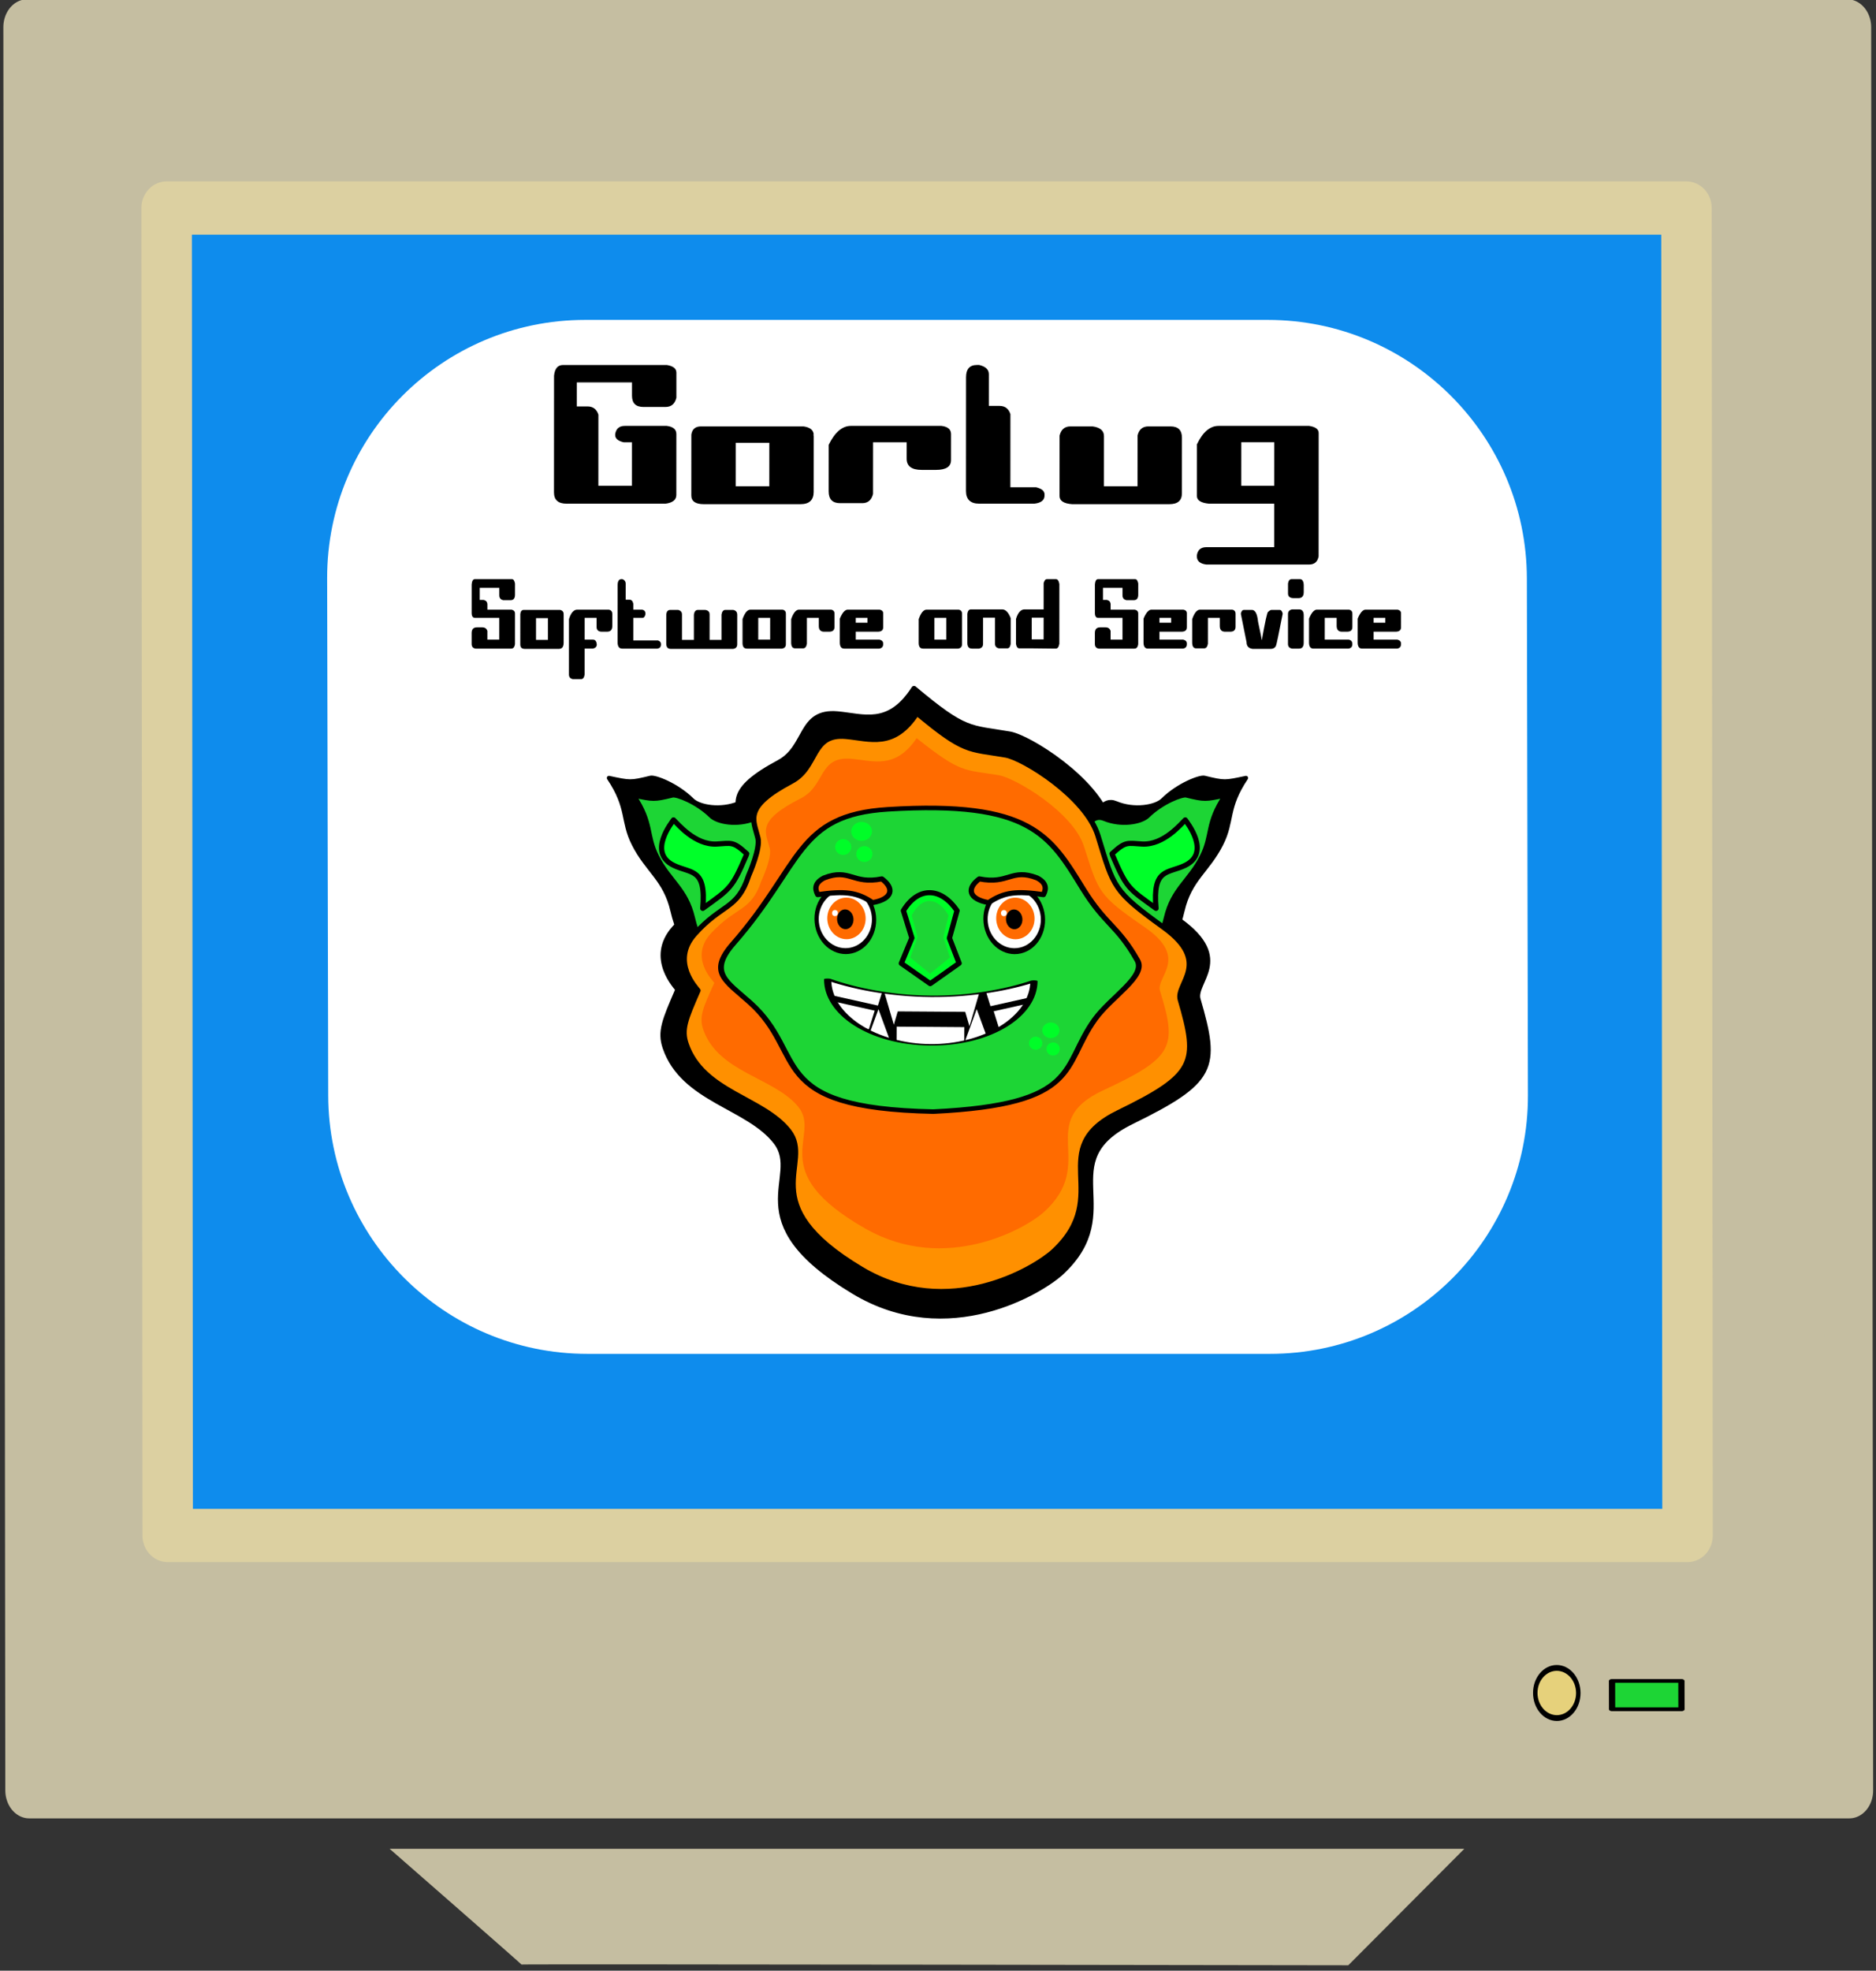 <?xml version="1.0" encoding="UTF-8" standalone="no"?>
<svg
   width="100%"
   height="100%"
   viewBox="0 0 438 460"
   version="1.1"
   xml:space="preserve"
   style="fill-rule:evenodd;clip-rule:evenodd;stroke-linecap:round;stroke-linejoin:round;stroke-miterlimit:1.5;"
   id="svg87"
   sodipodi:docname="Gorlug Windows Computer_path_flattened.svg"
   inkscape:version="1.3.2 (091e20e, 2023-11-25)"
   xmlns:inkscape="http://www.inkscape.org/namespaces/inkscape"
   xmlns:sodipodi="http://sodipodi.sourceforge.net/DTD/sodipodi-0.dtd"
   xmlns="http://www.w3.org/2000/svg"
   xmlns:svg="http://www.w3.org/2000/svg"><rect x="0" y="0" width="438" height="460" fill="#333333" stroke="none"/><defs
   id="defs87" /><sodipodi:namedview
   id="namedview87"
   pagecolor="#ffffff"
   bordercolor="#000000"
   borderopacity="0.25"
   inkscape:showpageshadow="2"
   inkscape:pageopacity="0.0"
   inkscape:pagecheckerboard="0"
   inkscape:deskcolor="#d1d1d1"
   inkscape:zoom="1.7351598"
   inkscape:cx="219"
   inkscape:cy="230.23816"
   inkscape:window-width="1392"
   inkscape:window-height="1212"
   inkscape:window-x="4480"
   inkscape:window-y="25"
   inkscape:window-maximized="0"
   inkscape:current-layer="g81" />
    <g
   transform="matrix(1,0,0,1,-206.962,-48.916)"
   id="g87">
        <g
   transform="matrix(1.225,0,0.003,1.448,-190.72,-791.727)"
   id="g86">
            <g
   transform="matrix(1,0,1.30104e-18,1,-22.344,26.404)"
   id="g85">
                <g
   transform="matrix(0.891,0,-0.001,0.882,75.361,116.191)"
   id="g3">
                    <rect
   x="309.622"
   y="501.524"
   width="389.342"
   height="322.271"
   style="fill:rgb(197,190,161);"
   id="rect1" />
                    <g
   transform="matrix(0.832,0,5.42101e-19,0.752,81.884,159.286)"
   id="g2">
                        <rect
   x="309.622"
   y="501.524"
   width="389.342"
   height="322.271"
   style="fill:rgb(14,140,237);"
   id="rect2" />
                    </g>
                    <rect
   x="309.622"
   y="501.524"
   width="389.342"
   height="322.271"
   style="fill:none;stroke:rgb(197,190,161);stroke-width:10.2px;"
   id="rect3" />
                </g>
                <g
   transform="matrix(0.744,0,-0.001,0.664,147.38,254.675)"
   id="g4">
                    <rect
   x="309.622"
   y="501.524"
   width="389.342"
   height="322.271"
   style="fill:none;stroke:rgb(220,208,161);stroke-width:12.93px;"
   id="rect4" />
                </g>
                <g
   transform="matrix(0.618,0,0,0.556,196.531,302.767)"
   id="g81">
                    <path
   d="M711.667,619.825L711.667,769.714C711.667,811.078 675.938,844.659 631.93,844.659L421.408,844.659C377.4,844.659 341.671,811.078 341.671,769.714L341.671,619.825C341.671,578.462 377.4,544.88 421.408,544.88L631.93,544.88C675.938,544.88 711.667,578.462 711.667,619.825Z"
   style="fill:white;"
   id="path4" />
                    <clipPath
   id="_clip1">
                        <path
   d="M711.667,619.825L711.667,769.714C711.667,811.078 675.938,844.659 631.93,844.659L421.408,844.659C377.4,844.659 341.671,811.078 341.671,769.714L341.671,619.825C341.671,578.462 377.4,544.88 421.408,544.88L631.93,544.88C675.938,544.88 711.667,578.462 711.667,619.825Z"
   id="path5" />
                    </clipPath>
                    <g
   clip-path="url(#_clip1)"
   id="g80">
                        <g
   transform="matrix(1.478,0,-0.003,1.335,-88.026,403.653)"
   id="g75">
                            <g
   transform="matrix(1.078,0,1.06097e-19,1.085,-32.904,-21.599)"
   id="g10">
                                <g
   transform="matrix(1.342,0,0.003,1.636,-281.635,-906.252)"
   id="g8">
                                    <g
   transform="matrix(-0.865,0,-0.002,0.733,900.566,99.641)"
   id="g6">
                                        <path
   d="M465.261,799.436C466.864,802.614 466.824,802.601 468.731,805.624C473.782,813.629 478.977,829.012 481.944,816.299C483.173,811.032 486.14,809.67 488.409,805.179C490.383,801.27 489.165,799.197 492.551,794.15C489.014,794.9 488.98,794.941 485.611,794.121C484.879,793.943 481.269,795.29 478.7,797.826C477.501,799.009 473.92,799.642 470.871,798.368C468.434,797.35 468.306,800.645 465.261,799.436Z"
   style="stroke:black;stroke-width:0.71px;"
   id="path6" />
                                    </g>
                                    <g
   transform="matrix(0.865,0,-0.001,0.733,139.543,99.641)"
   id="g7">
                                        <path
   d="M465.261,799.436C466.864,802.614 466.824,802.601 468.731,805.624C473.782,813.629 478.977,829.012 481.944,816.299C483.173,811.032 486.14,809.67 488.409,805.179C490.383,801.27 489.165,799.197 492.551,794.15C489.014,794.9 488.98,794.941 485.611,794.121C484.879,793.943 481.269,795.29 478.7,797.826C477.501,799.009 473.92,799.642 470.871,798.368C468.434,797.35 468.306,800.645 465.261,799.436Z"
   style="stroke:black;stroke-width:0.71px;"
   id="path7" />
                                    </g>
                                </g>
                                <g
   transform="matrix(1,0,0,1,4.51,0.219)"
   id="g9">
                                    <path
   d="M374.494,226.268C374.753,225.649 376.961,220.364 376.438,218.102C375.502,214.062 373.293,211.393 383.469,205.772C389.011,202.71 387.436,195.361 394.788,196.044C399.819,196.512 404.765,198.755 409.609,190.966C419.617,199.661 420.32,198.693 428.127,200.082C431.832,200.742 444.892,209.141 447.388,217.588C450.744,228.945 450.517,229.555 461.119,237.521C471.277,245.153 463.591,249.726 464.572,253.203C468.444,266.93 467.734,269.572 451.716,277.694C436.014,285.656 450.803,295.586 438.18,307.825C434.396,311.493 416.267,323.065 398.009,311.718C374.97,297.4 388.204,288.914 382.899,281.768C377.557,274.572 364.913,273.356 361.456,262.843C360.405,259.647 361.32,257.442 363.926,251.21C363.684,250.802 358.114,244.957 363.198,238.989C368.914,232.279 372.155,233.741 374.494,226.268Z"
   style="stroke:black;stroke-width:1.02px;stroke-miterlimit:1.366;"
   id="path8" />
                                </g>
                            </g>
                            <g
   transform="matrix(1.342,0,0.003,1.636,-281.635,-906.252)"
   id="g19">
                                <g
   transform="matrix(-0.865,0,-0.002,0.733,900.566,99.641)"
   id="g14">
                                    <path
   d="M465.261,799.436C466.864,802.614 466.824,802.601 468.731,805.624C473.782,813.629 478.977,829.012 481.944,816.299C483.173,811.032 486.14,809.67 488.409,805.179C490.383,801.27 489.165,799.197 492.551,794.15C489.014,794.9 488.98,794.941 485.611,794.121C484.879,793.943 481.269,795.29 478.7,797.826C477.501,799.009 473.92,799.642 470.871,798.368C468.434,797.35 468.306,800.645 465.261,799.436Z"
   style="fill:rgb(29,213,53);"
   id="path10" />
                                    <clipPath
   id="_clip2">
                                        <path
   d="M465.261,799.436C466.864,802.614 466.824,802.601 468.731,805.624C473.782,813.629 478.977,829.012 481.944,816.299C483.173,811.032 486.14,809.67 488.409,805.179C490.383,801.27 489.165,799.197 492.551,794.15C489.014,794.9 488.98,794.941 485.611,794.121C484.879,793.943 481.269,795.29 478.7,797.826C477.501,799.009 473.92,799.642 470.871,798.368C468.434,797.35 468.306,800.645 465.261,799.436Z"
   id="path11" />
                                    </clipPath>
                                    <g
   clip-path="url(#_clip2)"
   id="g13">
                                        <g
   transform="matrix(0.944,0,0,0.942,52.081,588.3)"
   id="g12">
                                            <path
   d="M445.109,229.707C447.744,227.24 448.031,227.694 450.866,227.839C454.966,228.049 458.265,223.958 459.058,223.2C459.299,223.605 464.064,229.471 459.011,231.944C455.71,233.56 452.79,232.422 453.478,240.204C448.266,236.408 447.915,236.407 445.183,229.953"
   style="fill:rgb(0,255,41);stroke:black;stroke-width:0.99px;"
   id="path12" />
                                        </g>
                                    </g>
                                    <path
   d="M465.261,799.436C466.864,802.614 466.824,802.601 468.731,805.624C473.782,813.629 478.977,829.012 481.944,816.299C483.173,811.032 486.14,809.67 488.409,805.179C490.383,801.27 489.165,799.197 492.551,794.15C489.014,794.9 488.98,794.941 485.611,794.121C484.879,793.943 481.269,795.29 478.7,797.826C477.501,799.009 473.92,799.642 470.871,798.368C468.434,797.35 468.306,800.645 465.261,799.436Z"
   style="fill:none;stroke:black;stroke-width:0.77px;"
   id="path13" />
                                </g>
                                <g
   transform="matrix(0.865,0,-0.001,0.733,139.543,99.641)"
   id="g18">
                                    <path
   d="M465.261,799.436C466.864,802.614 466.824,802.601 468.731,805.624C473.782,813.629 478.977,829.012 481.944,816.299C483.173,811.032 486.14,809.67 488.409,805.179C490.383,801.27 489.165,799.197 492.551,794.15C489.014,794.9 488.98,794.941 485.611,794.121C484.879,793.943 481.269,795.29 478.7,797.826C477.501,799.009 473.92,799.642 470.871,798.368C468.434,797.35 468.306,800.645 465.261,799.436Z"
   style="fill:rgb(29,213,53);"
   id="path14" />
                                    <clipPath
   id="_clip3">
                                        <path
   d="M465.261,799.436C466.864,802.614 466.824,802.601 468.731,805.624C473.782,813.629 478.977,829.012 481.944,816.299C483.173,811.032 486.14,809.67 488.409,805.179C490.383,801.27 489.165,799.197 492.551,794.15C489.014,794.9 488.98,794.941 485.611,794.121C484.879,793.943 481.269,795.29 478.7,797.826C477.501,799.009 473.92,799.642 470.871,798.368C468.434,797.35 468.306,800.645 465.261,799.436Z"
   id="path15" />
                                    </clipPath>
                                    <g
   clip-path="url(#_clip3)"
   id="g17">
                                        <g
   transform="matrix(0.944,0,0,0.942,52.081,588.3)"
   id="g16">
                                            <path
   d="M445.109,229.707C447.744,227.24 448.031,227.694 450.866,227.839C454.966,228.049 458.265,223.958 459.058,223.2C459.299,223.605 464.064,229.471 459.011,231.944C455.71,233.56 452.79,232.422 453.478,240.204C448.266,236.408 447.915,236.407 445.183,229.953"
   style="fill:rgb(0,255,41);stroke:black;stroke-width:0.99px;"
   id="path16" />
                                        </g>
                                    </g>
                                    <path
   d="M465.261,799.436C466.864,802.614 466.824,802.601 468.731,805.624C473.782,813.629 478.977,829.012 481.944,816.299C483.173,811.032 486.14,809.67 488.409,805.179C490.383,801.27 489.165,799.197 492.551,794.15C489.014,794.9 488.98,794.941 485.611,794.121C484.879,793.943 481.269,795.29 478.7,797.826C477.501,799.009 473.92,799.642 470.871,798.368C468.434,797.35 468.306,800.645 465.261,799.436Z"
   style="fill:none;stroke:black;stroke-width:0.77px;"
   id="path17" />
                                </g>
                            </g>
                            <g
   transform="matrix(1,0,0,1,4.51,0.219)"
   id="g74">
                                <path
   d="M374.494,226.268C374.753,225.649 376.961,220.364 376.438,218.102C375.502,214.062 373.293,211.393 383.469,205.772C389.011,202.71 387.436,195.361 394.788,196.044C399.819,196.512 404.765,198.755 409.609,190.966C419.617,199.661 420.32,198.693 428.127,200.082C431.832,200.742 444.892,209.141 447.388,217.588C450.744,228.945 450.517,229.555 461.119,237.521C471.277,245.153 463.591,249.726 464.572,253.203C468.444,266.93 467.734,269.572 451.716,277.694C436.014,285.656 450.803,295.586 438.18,307.825C434.396,311.493 416.267,323.065 398.009,311.718C374.97,297.4 388.204,288.914 382.899,281.768C377.557,274.572 364.913,273.356 361.456,262.843C360.405,259.647 361.32,257.442 363.926,251.21C363.684,250.802 358.114,244.957 363.198,238.989C368.914,232.279 372.155,233.741 374.494,226.268Z"
   style="fill:rgb(255,144,0);"
   id="path19" />
                                <clipPath
   id="_clip4">
                                    <path
   d="M374.494,226.268C374.753,225.649 376.961,220.364 376.438,218.102C375.502,214.062 373.293,211.393 383.469,205.772C389.011,202.71 387.436,195.361 394.788,196.044C399.819,196.512 404.765,198.755 409.609,190.966C419.617,199.661 420.32,198.693 428.127,200.082C431.832,200.742 444.892,209.141 447.388,217.588C450.744,228.945 450.517,229.555 461.119,237.521C471.277,245.153 463.591,249.726 464.572,253.203C468.444,266.93 467.734,269.572 451.716,277.694C436.014,285.656 450.803,295.586 438.18,307.825C434.396,311.493 416.267,323.065 398.009,311.718C374.97,297.4 388.204,288.914 382.899,281.768C377.557,274.572 364.913,273.356 361.456,262.843C360.405,259.647 361.32,257.442 363.926,251.21C363.684,250.802 358.114,244.957 363.198,238.989C368.914,232.279 372.155,233.741 374.494,226.268Z"
   id="path20" />
                                </clipPath>
                                <g
   clip-path="url(#_clip4)"
   id="g73">
                                    <g
   transform="matrix(0.924,0,0,0.882,31.078,27.972)"
   id="g21">
                                        <path
   d="M374.494,226.268C374.753,225.649 376.961,220.364 376.438,218.102C375.502,214.062 373.293,211.393 383.469,205.772C389.011,202.71 387.436,195.361 394.788,196.044C399.819,196.512 404.765,198.755 409.609,190.966C419.617,199.661 420.32,198.693 428.127,200.082C431.832,200.742 444.892,209.141 447.388,217.588C450.744,228.945 450.517,229.555 461.119,237.521C471.277,245.153 463.591,249.726 464.572,253.203C468.444,266.93 467.734,269.572 451.716,277.694C436.014,285.656 450.803,295.586 438.18,307.825C434.396,311.493 416.267,323.065 398.009,311.718C374.97,297.4 388.204,288.914 382.899,281.768C377.557,274.572 364.913,273.356 361.456,262.843C360.405,259.647 361.32,257.442 363.926,251.21C363.684,250.802 358.114,244.957 363.198,238.989C368.914,232.279 372.155,233.741 374.494,226.268Z"
   style="fill:rgb(255,107,0);"
   id="path21" />
                                    </g>
                                    <g
   transform="matrix(1.138,0,-0,0.934,-88.516,-523.367)"
   id="g64">
                                        <path
   d="M440.735,857.471C467.966,855.807 464.147,846.941 470.352,836.026C473.358,830.737 479.801,826.001 478.145,822.295C474.489,814.117 472.289,814.135 468.137,805.595C462.165,793.312 458.64,785.114 432.399,787.18C415.576,788.505 416.756,800 404.043,818.402C399.401,825.122 402.723,827.122 407.132,832.126C417.787,844.219 409.65,856.647 440.735,857.471Z"
   style="fill:rgb(29,213,53);"
   id="path22" />
                                        <clipPath
   id="_clip5">
                                            <path
   d="M440.735,857.471C467.966,855.807 464.147,846.941 470.352,836.026C473.358,830.737 479.801,826.001 478.145,822.295C474.489,814.117 472.289,814.135 468.137,805.595C462.165,793.312 458.64,785.114 432.399,787.18C415.576,788.505 416.756,800 404.043,818.402C399.401,825.122 402.723,827.122 407.132,832.126C417.787,844.219 409.65,856.647 440.735,857.471Z"
   id="path23" />
                                        </clipPath>
                                        <g
   clip-path="url(#_clip5)"
   id="g63">
                                            <g
   transform="matrix(1,0,1.0842e-19,1,0.229,-2.659)"
   id="g42">
                                                <g
   transform="matrix(-0.866,0.124,0.124,1.542,815.324,363.435)"
   id="g32">
                                                    <ellipse
   cx="452.448"
   cy="256.728"
   rx="6.045"
   ry="4.782"
   style="fill:white;"
   id="ellipse23" />
                                                    <clipPath
   id="_clip6">
                                                        <ellipse
   cx="452.448"
   cy="256.728"
   rx="6.045"
   ry="4.782"
   id="ellipse24" />
                                                    </clipPath>
                                                    <g
   clip-path="url(#_clip6)"
   id="g31">
                                                        <g
   transform="matrix(1.322,1.45594e-16,6.58078e-19,1.311,-144.744,-80.298)"
   id="g30">
                                                            <ellipse
   cx="451.54"
   cy="256.996"
   rx="3.052"
   ry="2.378"
   style="fill:rgb(255,107,0);"
   id="ellipse25" />
                                                            <clipPath
   id="_clip7">
                                                                <ellipse
   cx="451.54"
   cy="256.996"
   rx="3.052"
   ry="2.378"
   id="ellipse26" />
                                                            </clipPath>
                                                            <g
   clip-path="url(#_clip7)"
   id="g29">
                                                                <g
   transform="matrix(1.362,-2.18031e-16,-7.54605e-17,1.205,-115.876,-52.712)"
   id="g27">
                                                                    <ellipse
   cx="416.753"
   cy="257.088"
   rx="0.96"
   ry="0.941"
   id="ellipse27" />
                                                                </g>
                                                                <g
   transform="matrix(1.149,-0.092,0.122,0.801,-58.168,89.694)"
   id="g28">
                                                                    <ellipse
   cx="417.945"
   cy="255.925"
   rx="0.402"
   ry="0.437"
   style="fill:white;"
   id="ellipse28" />
                                                                </g>
                                                            </g>
                                                        </g>
                                                    </g>
                                                    <ellipse
   cx="452.448"
   cy="256.728"
   rx="6.045"
   ry="4.782"
   style="fill:none;stroke:black;stroke-width:0.89px;stroke-miterlimit:1.366;"
   id="ellipse31" />
                                                </g>
                                                <g
   transform="matrix(-0.866,0.124,0.124,1.542,784.353,363.423)"
   id="g41">
                                                    <ellipse
   cx="452.448"
   cy="256.728"
   rx="6.045"
   ry="4.782"
   style="fill:white;"
   id="ellipse32" />
                                                    <clipPath
   id="_clip8">
                                                        <ellipse
   cx="452.448"
   cy="256.728"
   rx="6.045"
   ry="4.782"
   id="ellipse33" />
                                                    </clipPath>
                                                    <g
   clip-path="url(#_clip8)"
   id="g40">
                                                        <g
   transform="matrix(1.322,1.45594e-16,6.58078e-19,1.311,-144.744,-80.298)"
   id="g39">
                                                            <ellipse
   cx="451.54"
   cy="256.996"
   rx="3.052"
   ry="2.378"
   style="fill:rgb(255,107,0);"
   id="ellipse34" />
                                                            <clipPath
   id="_clip9">
                                                                <ellipse
   cx="451.54"
   cy="256.996"
   rx="3.052"
   ry="2.378"
   id="ellipse35" />
                                                            </clipPath>
                                                            <g
   clip-path="url(#_clip9)"
   id="g38">
                                                                <g
   transform="matrix(1.362,-2.18031e-16,-7.54605e-17,1.205,-115.876,-52.712)"
   id="g36">
                                                                    <ellipse
   cx="416.753"
   cy="257.088"
   rx="0.96"
   ry="0.941"
   id="ellipse36" />
                                                                </g>
                                                                <g
   transform="matrix(1.149,-0.092,0.122,0.801,-58.168,89.694)"
   id="g37">
                                                                    <ellipse
   cx="417.945"
   cy="255.925"
   rx="0.402"
   ry="0.437"
   style="fill:white;"
   id="ellipse37" />
                                                                </g>
                                                            </g>
                                                        </g>
                                                    </g>
                                                    <ellipse
   cx="452.448"
   cy="256.728"
   rx="6.045"
   ry="4.782"
   style="fill:none;stroke:black;stroke-width:0.89px;stroke-miterlimit:1.366;"
   id="ellipse40" />
                                                </g>
                                            </g>
                                            <g
   transform="matrix(0.879,0,0,1.071,60.276,539.425)"
   id="g43">
                                                <path
   d="M442.42,246.43C448.558,247.715 449.105,244.047 454.48,246.23C456.298,247.205 456.513,248.448 455.793,249.859C450.225,249.032 447.635,249.269 444.353,251.59C440.089,250.791 439.801,248.448 442.42,246.43Z"
   style="fill:rgb(255,107,0);stroke:black;stroke-width:1.1px;stroke-miterlimit:1.366;"
   id="path42" />
                                            </g>
                                            <g
   transform="matrix(0.879,0,0,1.071,49.208,513.395)"
   id="g44">
                                                <path
   d="M444.773,293.489L450.801,289.053L448.78,283.604L450.367,277.629C447.079,272.611 442.333,272.26 439.179,277.629L440.943,283.564L438.744,289.085L444.773,293.489Z"
   style="fill:rgb(0,253,40);stroke:black;stroke-width:1.1px;stroke-miterlimit:1.366;"
   id="path43" />
                                            </g>
                                            <g
   transform="matrix(0.604,0,0,0.856,171.506,574.183)"
   id="g45">
                                                <path
   d="M444.773,293.489L450.801,289.053L448.78,283.604L450.367,277.629C447.079,272.611 442.333,272.26 439.179,277.629L440.943,283.564L438.744,289.085L444.773,293.489Z"
   style="fill:rgb(29,213,53);"
   id="path44" />
                                            </g>
                                            <g
   transform="matrix(-0.879,0,0,1.071,820.18,539.425)"
   id="g46">
                                                <path
   d="M442.42,246.43C448.558,247.715 449.105,244.047 454.48,246.23C456.298,247.205 456.513,248.448 455.793,249.859C450.225,249.032 447.635,249.269 444.353,251.59C440.089,250.791 439.801,248.448 442.42,246.43Z"
   style="fill:rgb(255,107,0);stroke:black;stroke-width:1.1px;stroke-miterlimit:1.366;"
   id="path45" />
                                            </g>
                                            <g
   transform="matrix(0.009,-1.449,5.739,0.064,-1144.59,1439.85)"
   id="g47">
                                                <path
   d="M435.179,272.178C433.747,273.002 432.585,274.195 432.585,275.474C432.585,276.753 433.747,277.946 435.179,278.77C429.452,278.77 424.802,277.293 424.802,275.474C424.802,273.655 429.452,272.178 435.179,272.178Z"
   style="stroke:rgb(0,254,40);stroke-width:0.23px;stroke-miterlimit:1.366;"
   id="path46" />
                                            </g>
                                            <g
   transform="matrix(0.009,-1.449,5.739,0.064,-1144.59,1439.85)"
   id="g62">
                                                <path
   d="M435.179,272.178C433.747,273.002 432.585,274.195 432.585,275.474C432.585,276.753 433.747,277.946 435.179,278.77C429.452,278.77 424.802,277.293 424.802,275.474C424.802,273.655 429.452,272.178 435.179,272.178Z"
   id="path47" />
                                                <clipPath
   id="_clip10">
                                                    <path
   d="M435.179,272.178C433.747,273.002 432.585,274.195 432.585,275.474C432.585,276.753 433.747,277.946 435.179,278.77C429.452,278.77 424.802,277.293 424.802,275.474C424.802,273.655 429.452,272.178 435.179,272.178Z"
   id="path48" />
                                                </clipPath>
                                                <g
   clip-path="url(#_clip10)"
   id="g61">
                                                    <g
   transform="matrix(0.015,0.392,-1.121,0.002,734.737,102.878)"
   id="g49">
                                                        <path
   d="M442.641,277.242L443.619,281.926L441.662,281.926L442.641,277.242Z"
   style="fill:white;"
   id="path49" />
                                                    </g>
                                                    <g
   transform="matrix(0.015,0.392,-1.121,0.002,734.598,99.739)"
   id="g50">
                                                        <path
   d="M442.641,277.242L443.619,281.926L441.662,281.926L442.641,277.242Z"
   style="fill:white;"
   id="path50" />
                                                    </g>
                                                    <g
   transform="matrix(-0.011,-0.313,1.121,-0.002,121.909,415.822)"
   id="g51">
                                                        <path
   d="M442.641,277.242L443.619,281.926L441.662,281.926L442.641,277.242Z"
   style="fill:white;"
   id="path51" />
                                                    </g>
                                                    <g
   transform="matrix(-0.011,-0.313,1.121,-0.002,122.054,413.405)"
   id="g52">
                                                        <path
   d="M442.641,277.242L443.619,281.926L441.662,281.926L442.641,277.242Z"
   style="fill:white;"
   id="path52" />
                                                    </g>
                                                    <g
   id="g55">
                                                        <g
   transform="matrix(0.247,0.211,-1.004,0.064,594.002,166.703)"
   id="g53">
                                                            <rect
   x="442.575"
   y="271.954"
   width="7.951"
   height="2.969"
   style="fill:white;"
   id="rect52" />
                                                        </g>
                                                        <g
   transform="matrix(0.249,0.213,-1.135,0.072,632.921,163.324)"
   id="g54">
                                                            <rect
   x="442.575"
   y="271.954"
   width="7.951"
   height="2.969"
   style="fill:white;"
   id="rect53" />
                                                        </g>
                                                    </g>
                                                    <g
   transform="matrix(1,-0.003,-0.088,-1,24.352,552.471)"
   id="g58">
                                                        <g
   transform="matrix(0.247,0.211,-1.004,0.064,594.002,166.703)"
   id="g56">
                                                            <rect
   x="442.575"
   y="271.954"
   width="7.951"
   height="2.969"
   style="fill:white;"
   id="rect55" />
                                                        </g>
                                                        <g
   transform="matrix(0.249,0.213,-1.135,0.072,632.921,163.324)"
   id="g57">
                                                            <rect
   x="442.575"
   y="271.954"
   width="7.951"
   height="2.969"
   style="fill:white;"
   id="rect56" />
                                                        </g>
                                                    </g>
                                                    <g
   transform="matrix(0.003,0.304,-1.073,0.001,723.785,139.599)"
   id="g59">
                                                        <rect
   x="442.575"
   y="271.954"
   width="7.951"
   height="2.969"
   style="fill:white;"
   id="rect58" />
                                                    </g>
                                                    <g
   transform="matrix(0.002,0.272,-1.588,0.001,858.651,153.742)"
   id="g60">
                                                        <rect
   x="442.575"
   y="271.954"
   width="7.951"
   height="2.969"
   style="fill:white;"
   id="rect59" />
                                                    </g>
                                                </g>
                                                <path
   d="M435.179,272.178C433.747,273.002 432.585,274.195 432.585,275.474C432.585,276.753 433.747,277.946 435.179,278.77C429.452,278.77 424.802,277.293 424.802,275.474C424.802,273.655 429.452,272.178 435.179,272.178Z"
   style="fill:none;stroke:black;stroke-width:0.23px;stroke-miterlimit:1.366;"
   id="path61" />
                                            </g>
                                        </g>
                                        <path
   d="M440.735,857.471C467.966,855.807 464.147,846.941 470.352,836.026C473.358,830.737 479.801,826.001 478.145,822.295C474.489,814.117 472.289,814.135 468.137,805.595C462.165,793.312 458.64,785.114 432.399,787.18C415.576,788.505 416.756,800 404.043,818.402C399.401,825.122 402.723,827.122 407.132,832.126C417.787,844.219 409.65,856.647 440.735,857.471Z"
   style="fill:none;stroke:black;stroke-width:1.06px;"
   id="path63" />
                                    </g>
                                    <g
   transform="matrix(1.111,0,4.27895e-34,1.111,-44.896,-33.917)"
   id="g68">
                                        <g
   transform="matrix(0.349,0,0,0.364,273.055,171.797)"
   id="g65">
                                            <ellipse
   cx="453.709"
   cy="261.383"
   rx="3.585"
   ry="3.511"
   style="fill:rgb(0,253,40);"
   id="ellipse64" />
                                        </g>
                                        <g
   transform="matrix(0.349,0,0,0.364,276.334,172.93)"
   id="g66">
                                            <ellipse
   cx="453.709"
   cy="261.383"
   rx="3.585"
   ry="3.511"
   style="fill:rgb(0,253,40);"
   id="ellipse65" />
                                        </g>
                                        <g
   transform="matrix(0.449,0,0,0.434,230.537,150.979)"
   id="g67">
                                            <ellipse
   cx="453.709"
   cy="261.383"
   rx="3.585"
   ry="3.511"
   style="fill:rgb(0,253,40);"
   id="ellipse66" />
                                        </g>
                                    </g>
                                    <g
   transform="matrix(1.347,0,3.06234e-33,1.347,-186.866,-139.522)"
   id="g72">
                                        <g
   transform="matrix(0.349,0,0,0.364,273.055,171.797)"
   id="g69">
                                            <ellipse
   cx="453.709"
   cy="261.383"
   rx="3.585"
   ry="3.511"
   style="fill:rgb(0,253,40);"
   id="ellipse68" />
                                        </g>
                                        <g
   transform="matrix(0.349,0,0,0.364,276.334,172.93)"
   id="g70">
                                            <ellipse
   cx="453.709"
   cy="261.383"
   rx="3.585"
   ry="3.511"
   style="fill:rgb(0,253,40);"
   id="ellipse69" />
                                        </g>
                                        <g
   transform="matrix(0.449,0,0,0.434,230.537,150.979)"
   id="g71">
                                            <ellipse
   cx="453.709"
   cy="261.383"
   rx="3.585"
   ry="3.511"
   style="fill:rgb(0,253,40);"
   id="ellipse70" />
                                        </g>
                                    </g>
                                </g>
                                <path
   d="M374.494,226.268C374.753,225.649 376.961,220.364 376.438,218.102C375.502,214.062 373.293,211.393 383.469,205.772C389.011,202.71 387.436,195.361 394.788,196.044C399.819,196.512 404.765,198.755 409.609,190.966C419.617,199.661 420.32,198.693 428.127,200.082C431.832,200.742 444.892,209.141 447.388,217.588C450.744,228.945 450.517,229.555 461.119,237.521C471.277,245.153 463.591,249.726 464.572,253.203C468.444,266.93 467.734,269.572 451.716,277.694C436.014,285.656 450.803,295.586 438.18,307.825C434.396,311.493 416.267,323.065 398.009,311.718C374.97,297.4 388.204,288.914 382.899,281.768C377.557,274.572 364.913,273.356 361.456,262.843C360.405,259.647 361.32,257.442 363.926,251.21C363.684,250.802 358.114,244.957 363.198,238.989C368.914,232.279 372.155,233.741 374.494,226.268Z"
   style="fill:none;stroke:black;stroke-width:1.1px;stroke-miterlimit:1.366;"
   id="path73" />
                            </g>
                        </g>
                        <g
   transform="matrix(1.258,0,-0.003,1.094,-10.2,414.03)"
   id="g79">
                            <g
   transform="matrix(0.64,0,0,0.835,105.55,13.338)"
   id="g77">
                                <g
   transform="matrix(41.667,0,0,41.667,685.197,233.472)"
   id="g76">
                                </g>
                                <path
   d="m 329.403,209.546 h 14.16 q 0.936,0 1.221,1.383 v 3.581 q 0,1.709 -1.709,1.709 h -2.767 q -1.546,-0.244 -1.546,-1.546 v -2.36 h -7.487 v 3.825 h 1.465 q 1.465,0.285 1.465,1.465 v 1.628 h 9.277 q 1.302,0.244 1.302,1.221 v 9.684 q -0.203,1.465 -1.465,1.465 h -13.672 q -1.465,-0.224 -1.465,-1.465 v -3.499 q 0,-1.79 2.035,-1.79 h 2.035 q 1.506,0 1.953,1.139 v 2.767 h 4.557 v -6.917 h -9.277 q -1.302,0 -1.302,-1.546 v -9.115 q 0.183,-1.628 1.221,-1.628 z m 18.718,9.766 h 13.916 q 1.383,0.224 1.383,1.383 h -0.081 l 0.081,0.081 v 8.952 q 0,1.953 -1.79,1.953 h -13.102 q -1.709,0 -1.709,-1.383 v -9.684 q 0.163,-1.302 1.302,-1.302 z m 4.72,2.604 v 6.917 h 4.557 v -6.917 z m 15.788,-2.686 h 12.044 q 1.383,0.183 1.383,1.383 v 3.825 q 0,1.79 -2.035,1.79 h -1.953 q -2.035,0 -2.035,-1.546 v -2.848 h -4.557 v 6.917 h 3.174 q 1.322,0 1.465,1.546 0,0.997 -1.465,1.302 h -3.174 v 8.219 q -0.305,1.465 -1.302,1.465 h -3.255 q -1.465,-0.264 -1.465,-1.465 v -17.578 q 1.139,-3.011 3.174,-3.011 z m 16.927,-9.684 h 0.326 q 1.302,0.366 1.302,1.465 v 5.046 h 1.465 q 1.099,0 1.465,1.302 v 1.872 h 3.337 q 1.302,0.183 1.302,1.302 v 0.163 q -0.326,1.139 -1.139,1.139 h -3.499 v 7.162 h 9.44 q 1.139,0.326 1.139,1.139 v 0.163 q 0,1.139 -1.383,1.302 H 385.881 q -1.79,0 -1.79,-2.035 v -18.067 q 0,-1.953 1.465,-1.953 z m 18.718,9.766 h 3.011 q 1.465,0.285 1.465,1.465 v 8.057 h 4.557 v -7.975 q 0.244,-1.546 1.546,-1.546 h 2.767 q 1.709,0.163 1.709,1.465 v 8.057 h 4.557 v -8.057 q 0.305,-1.465 1.465,-1.465 h 3.011 q 1.546,0.244 1.546,1.546 v 9.359 q 0,1.282 -1.546,1.465 h -23.926 q -1.709,0 -1.709,-1.709 v -8.871 q 0,-1.79 1.546,-1.79 z m 30.681,-0.081 h 12.289 q 1.302,0.183 1.302,1.302 v 9.684 q 0,1.16 -1.465,1.383 h -13.428 q -1.709,0 -1.709,-1.79 v -7.568 q 1.282,-3.011 3.011,-3.011 z m 3.011,2.604 v 6.917 h 4.557 v -6.917 z m 15.625,-2.604 h 12.289 q 1.302,0.183 1.302,1.302 v 4.15 q 0,1.546 -2.035,1.546 h -1.953 q -2.035,0 -2.035,-1.79 v -2.604 h -4.557 v 8.219 q -0.305,1.465 -1.465,1.465 h -3.011 q -1.546,0 -1.546,-1.872 v -7.406 q 1.261,-3.011 3.011,-3.011 z m 18.636,0 h 12.289 q 1.302,0.244 1.302,1.139 v 4.476 q 0,1.383 -2.116,1.383 h -8.382 v 2.523 h 9.115 q 1.383,0.285 1.383,1.221 v 0.244 q 0,1.16 -1.465,1.383 H 470.924 q -1.709,0 -1.709,-1.953 v -7.568 q 1.445,-2.848 3.011,-2.848 z m 3.092,2.604 v 1.546 h 4.476 v -1.546 z m 27.12,-2.604 h 12.289 q 1.302,0.183 1.302,1.302 v 9.684 q 0,1.16 -1.465,1.383 h -13.428 q -1.709,0 -1.709,-1.79 v -7.568 q 1.282,-3.011 3.011,-3.011 z m 3.011,2.604 v 6.917 h 4.557 v -6.917 z m 13.998,-2.686 h 11.963 q 1.933,0 3.255,2.767 v 8.219 q -0.285,1.383 -1.302,1.383 h -3.174 q -1.546,-0.244 -1.546,-1.546 v -8.219 h -4.557 v 8.382 q 0,1.2 -1.546,1.465 h -2.686 q -1.79,0 -1.79,-1.79 v -9.277 q 0.224,-1.383 1.383,-1.383 z m 29.134,-9.603 h 3.418 q 0.977,0 1.302,1.546 V 230.054 q -0.305,1.546 -1.383,1.546 l -8.626,-0.081 h -5.29 q -1.017,0 -1.302,-1.383 v -7.975 q 1.119,-3.011 3.255,-3.011 h 7.324 v -8.301 q 0.366,-1.302 1.302,-1.302 z m -5.859,12.207 v 6.917 h 4.557 v -6.917 z m 25.411,-12.207 h 14.16 q 0.936,0 1.221,1.383 v 3.581 q 0,1.709 -1.709,1.709 h -2.767 q -1.546,-0.244 -1.546,-1.546 v -2.36 h -7.487 v 3.825 h 1.465 q 1.465,0.285 1.465,1.465 v 1.628 h 9.277 q 1.302,0.244 1.302,1.221 v 9.684 q -0.203,1.465 -1.465,1.465 h -13.672 q -1.465,-0.224 -1.465,-1.465 v -3.499 q 0,-1.79 2.035,-1.79 h 2.035 q 1.506,0 1.953,1.139 v 2.767 h 4.557 v -6.917 h -9.277 q -1.302,0 -1.302,-1.546 v -9.115 q 0.183,-1.628 1.221,-1.628 z m 20.427,9.684 h 12.289 q 1.302,0.244 1.302,1.139 v 4.476 q 0,1.383 -2.116,1.383 h -8.382 v 2.523 h 9.115 q 1.383,0.285 1.383,1.221 v 0.244 q 0,1.16 -1.465,1.383 h -13.428 q -1.709,0 -1.709,-1.953 v -7.568 q 1.445,-2.848 3.011,-2.848 z m 3.092,2.604 v 1.546 h 4.476 v -1.546 z m 15.544,-2.604 h 12.289 q 1.302,0.183 1.302,1.302 v 4.15 q 0,1.546 -2.035,1.546 h -1.953 q -2.035,0 -2.035,-1.79 v -2.604 h -4.557 v 8.219 q -0.305,1.465 -1.465,1.465 h -3.011 q -1.546,0 -1.546,-1.872 v -7.406 q 1.261,-3.011 3.011,-3.011 z m 16.846,0.081 h 3.011 q 1.912,0 2.36,3.744 1.383,5.249 1.383,5.778 h 0.081 q 1.912,-8.871 2.36,-8.871 0.753,-0.651 1.383,-0.651 h 3.011 q 0.956,0 1.221,1.221 -2.279,9.725 -2.604,10.254 -0.651,0.895 -1.872,0.895 h -7.08 q -2.279,-0.285 -2.279,-2.116 l -2.197,-9.033 q 0.244,-1.221 1.221,-1.221 z m 18.229,-9.766 h 3.174 q 1.322,0 1.465,1.79 v 2.36 q 0,1.872 -2.035,1.872 h -1.79 q -2.197,0 -2.197,-1.465 v -3.174 q 0.244,-1.383 1.383,-1.383 z m 0.163,9.603 h 2.686 q 1.79,0 1.79,1.872 v 8.708 q 0,1.872 -1.79,1.872 h -2.686 q -1.546,-0.264 -1.546,-1.465 v -9.522 q 0,-1.2 1.546,-1.465 z m 9.522,0.081 h 12.289 q 1.302,0.183 1.302,1.302 v 4.232 q 0,1.465 -2.035,1.465 h -1.953 q -2.035,0 -2.035,-1.872 v -2.523 h -4.557 v 6.917 h 9.196 q 1.383,0.224 1.383,1.383 v 0.081 q 0,1.16 -1.465,1.383 h -13.428 q -1.709,0 -1.709,-1.953 v -7.568 q 1.424,-2.848 3.011,-2.848 z m 18.636,0 h 12.289 q 1.302,0.244 1.302,1.139 v 4.476 q 0,1.383 -2.116,1.383 h -8.382 v 2.523 h 9.115 q 1.383,0.285 1.383,1.221 v 0.244 q 0,1.16 -1.465,1.383 h -13.428 q -1.709,0 -1.709,-1.953 v -7.568 q 1.445,-2.848 3.011,-2.848 z m 3.092,2.604 v 1.546 h 4.476 v -1.546 z"
   id="text76"
   style="font-size:41.667px;font-family:COMPUTERRobot, 'COMPUTER Robot'"
   aria-label="Software and Service" />
                            </g>
                            <g
   transform="matrix(1.017,0,0,0.938,-15.438,14.764)"
   id="g78">
                                <path
   d="m 347.49,124.515 h 25.01 q 2.313,0.434 2.313,2.169 v 7.084 q -0.542,2.602 -2.602,2.602 h -5.349 q -2.747,0 -2.747,-3.18 v -3.759 h -13.3 v 6.795 h 2.602 q 1.952,0 2.602,2.313 v 20.095 h 8.096 v -12.288 h -2.024 q -2.024,-0.578 -2.024,-2.024 v -0.289 q 0.325,-2.313 2.313,-2.313 h 10.12 q 2.313,0.325 2.313,2.313 v 17.204 q 0,2.06 -2.602,2.458 h -23.854 q -3.036,0 -3.036,-3.18 v -32.962 q 0.253,-3.036 2.169,-3.036 z m 33.251,17.348 h 24.721 q 2.458,0.398 2.458,2.458 h -0.145 l 0.145,0.145 v 15.903 q 0,3.47 -3.181,3.47 h -23.276 q -3.036,0 -3.036,-2.458 v -17.204 q 0.289,-2.313 2.313,-2.313 z m 8.385,4.626 v 12.288 h 8.096 V 146.489 Z m 27.757,-4.771 h 21.83 q 2.313,0.325 2.313,2.313 v 7.373 q 0,2.747 -3.614,2.747 h -3.47 q -3.614,0 -3.614,-3.18 v -4.626 h -8.096 v 14.601 q -0.542,2.602 -2.602,2.602 h -5.349 q -2.747,0 -2.747,-3.325 v -13.156 q 2.241,-5.349 5.349,-5.349 z m 30.359,-17.204 h 0.578 q 2.313,0.651 2.313,2.602 v 8.963 h 2.602 q 1.952,0 2.602,2.313 v 20.673 h 6.216 q 2.024,0.578 2.024,2.024 v 0.289 q 0,1.988 -2.458,2.313 h -13.3 q -3.181,0 -3.181,-3.614 v -32.094 q 0,-3.47 2.602,-3.47 z m 22.553,17.348 h 5.349 q 2.747,0.434 2.747,2.747 v 14.168 h 8.096 v -14.312 q 0.506,-2.602 2.602,-2.602 h 5.349 q 2.747,0 2.747,3.181 v 15.758 q 0,3.036 -3.036,3.036 h -23.42 q -3.036,-0.253 -3.036,-2.313 v -17.059 q 0.542,-2.602 2.602,-2.602 z m 35.708,-0.145 h 21.83 q 2.313,0.398 2.313,2.024 v 34.841 q -0.361,2.313 -2.313,2.313 h -24.721 q -2.313,-0.325 -2.313,-2.313 v -0.289 q 0.289,-2.313 2.313,-2.313 h 16.336 v -12.288 h -15.758 q -2.891,-0.325 -2.891,-2.169 V 146.923 q 2.132,-5.204 5.204,-5.204 z m 5.494,4.626 v 12.288 h 7.951 v -12.288 z"
   id="text77"
   style="font-size:74.019px;font-family:COMPUTERRobot, 'COMPUTER Robot'"
   aria-label="Gorlug" />
                            </g>
                        </g>
                    </g>
                </g>
                <g
   transform="matrix(1.351,0,0,1.492,-226.253,-407.936)"
   id="g82">
                    <ellipse
   cx="642.381"
   cy="827.749"
   rx="3.036"
   ry="2.709"
   style="fill:rgb(230,209,123);stroke:black;stroke-width:0.63px;"
   id="ellipse81" />
                </g>
                <g
   transform="matrix(1.223,0,2.94795e-18,0.823,-116.655,158.86)"
   id="g83">
                    <path
   d="M438.058,842.434C438.058,842.434 458.779,865.229 458.565,865.107C458.351,864.985 587.418,865.249 587.418,865.249L605.54,842.434L438.058,842.434Z"
   style="fill:rgb(197,190,161);"
   id="path82" />
                </g>
                <g
   transform="matrix(0.977,0,0,0.503,14.489,411.969)"
   id="g84">
                    <rect
   x="652.658"
   y="821.381"
   width="13.535"
   height="9.078"
   style="fill:rgb(29,213,53);stroke:black;stroke-width:1.22px;"
   id="rect83" />
                </g>
            </g>
        </g>
    </g>
</svg>
